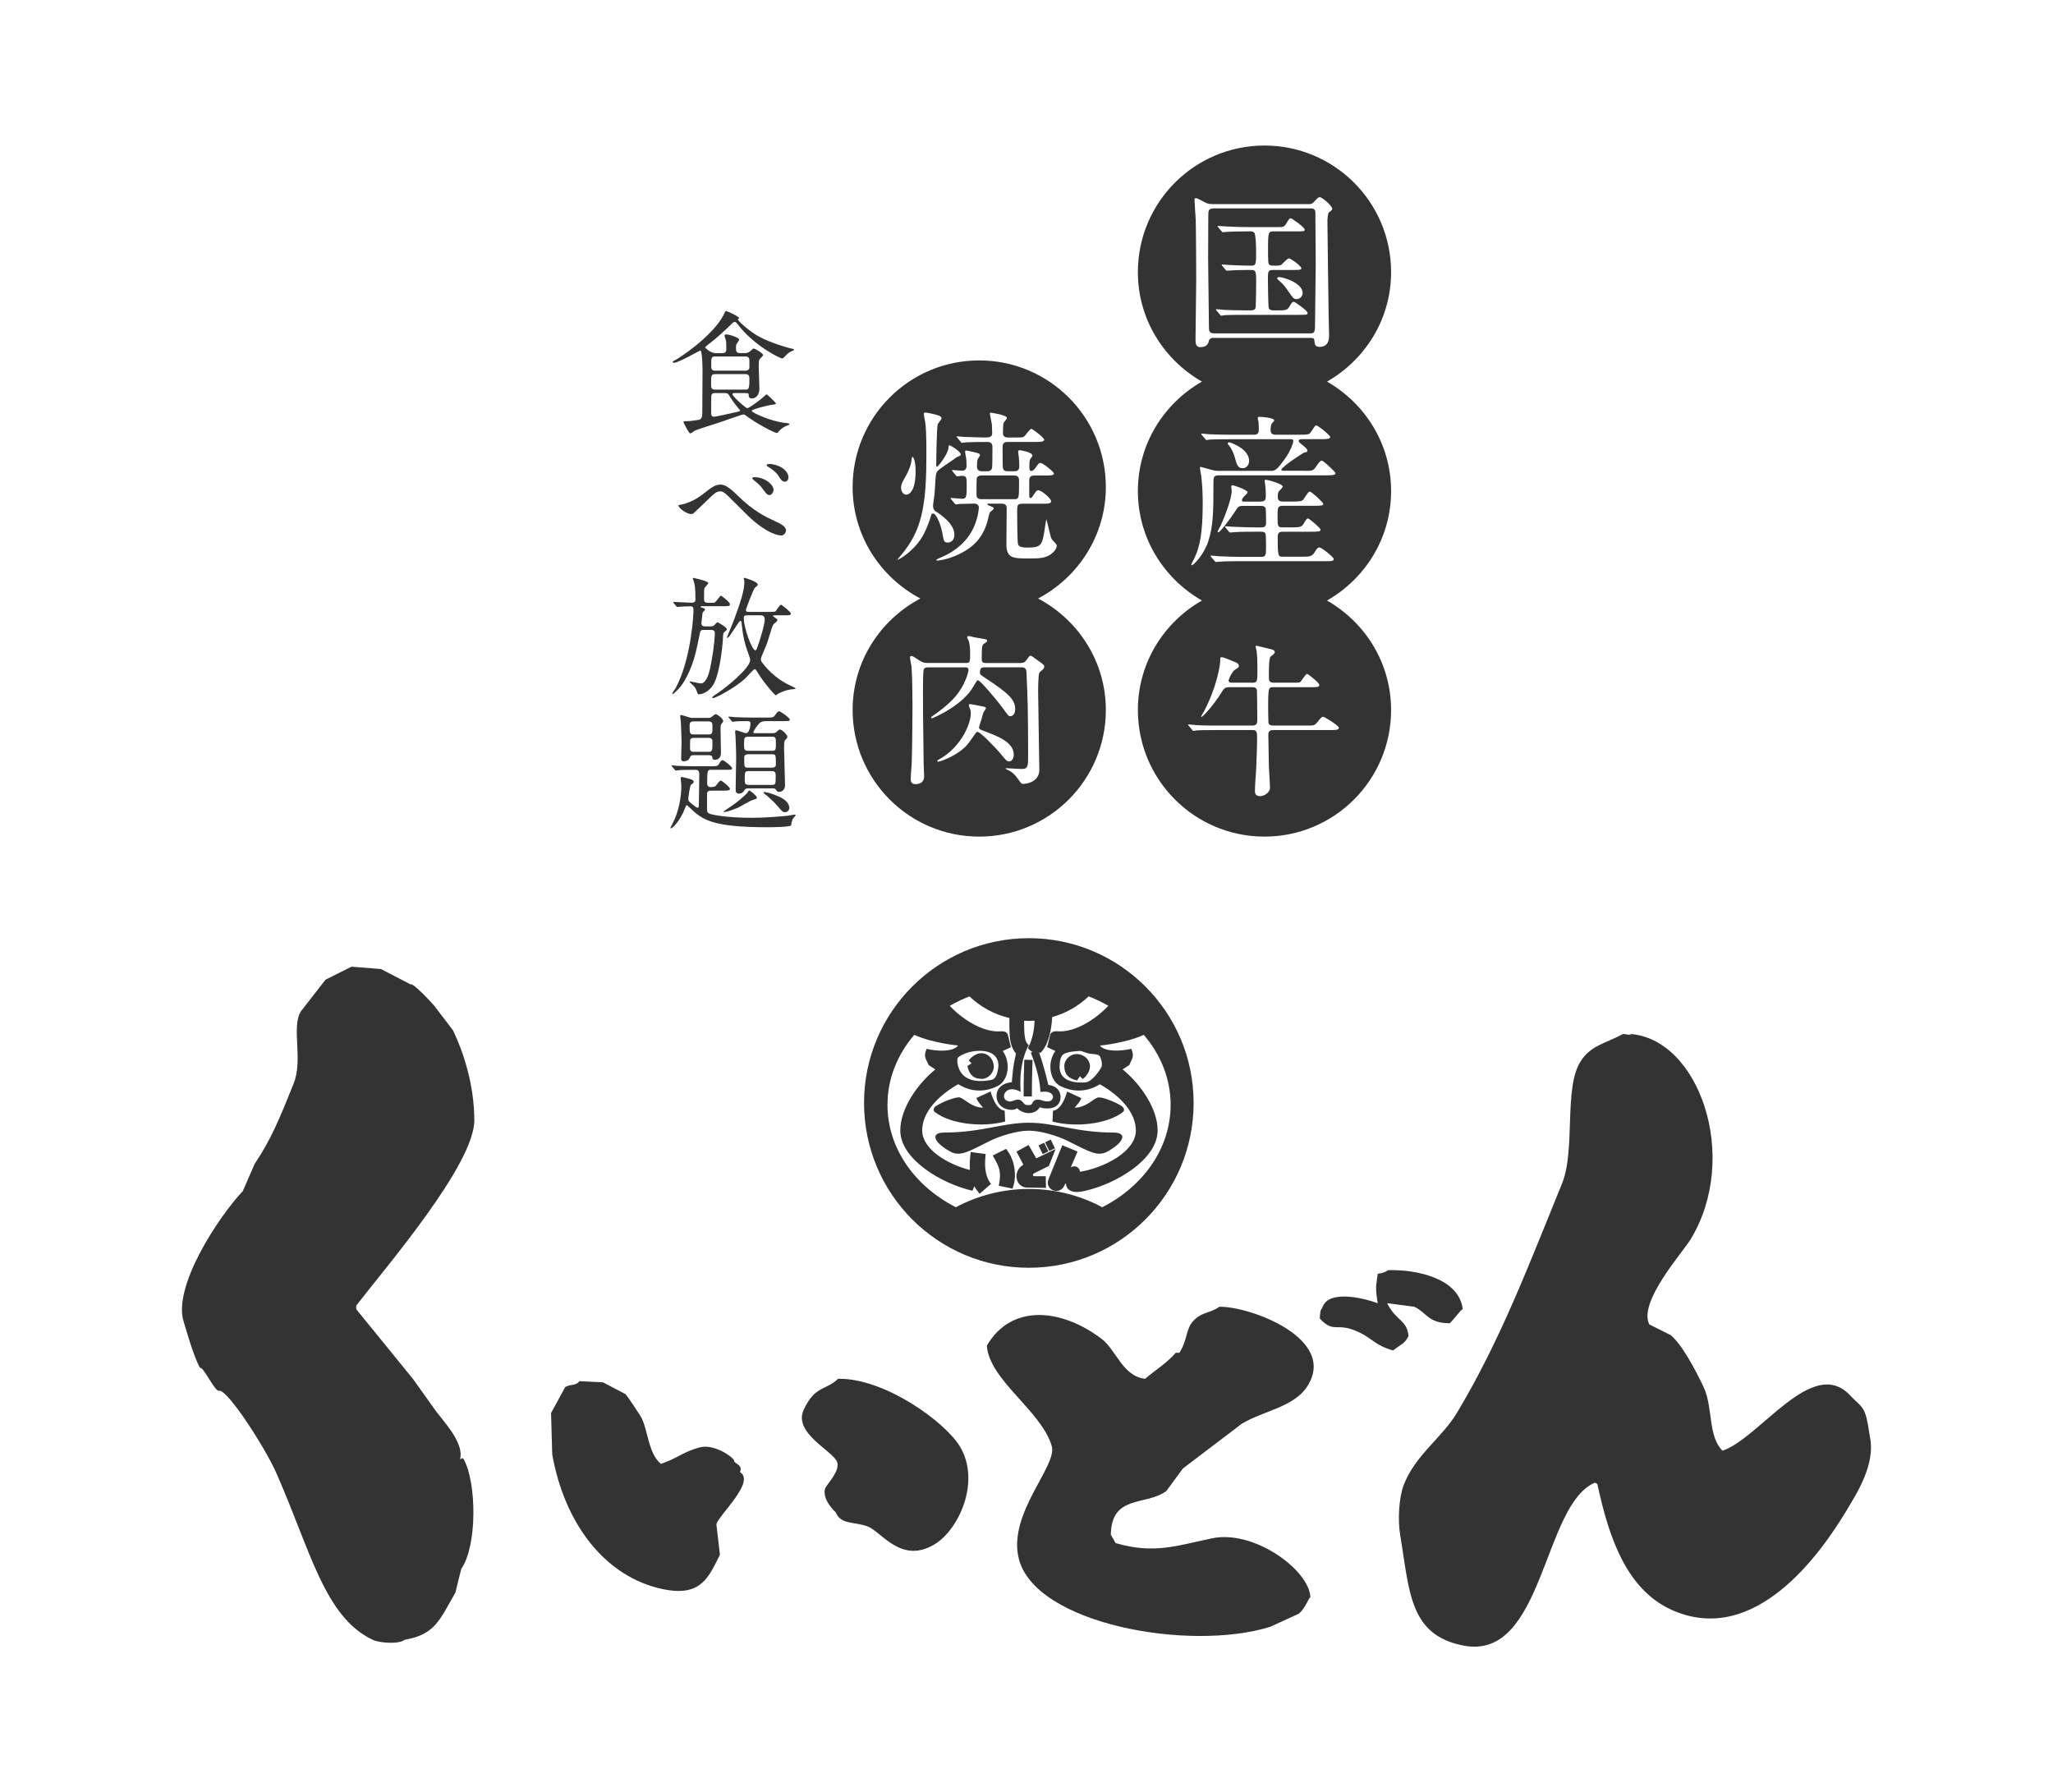 <svg xmlns="http://www.w3.org/2000/svg" viewBox="0 0 45.824 40" data-name="レイヤー 1" id="a"><rect x="0" y="0" width="45.824" height="40" fill="#333333" stroke="none"/><defs><style> .b { fill: #fff; stroke-width: 0px; } </style></defs><path d="M24.549,23.333c.109.15.483.128.702.075.08.189.007.223-.043.361-.053.033-.102.066-.151.098.415.34.782.885.782,1.363,0,.641-.915,1.187-1.611,1.346-.257.066-.411.012-.435-.144-.004-.028-.015-.021-.022-.002-.098.275-.461.132-.369-.107l.309-.763.34.141-.151.353c.089-.055.192-.012.207.099.55-.093,1.245-.454,1.246-.922-.001-.406-.355-.777-.804-1.032-.01.005-.02.012-.029.018-.317.184-.622.136-.851.023-.226-.111-.311-.501-.114-.784l-.182-.085.068-.276s.012-.081.14-.079c.424.041.898-.291,1.158-.568-.139-.08-.286-.151-.44-.211-.226.216-.504.377-.814.463-.031.615-.261.798-.261.798-.01-.001-.021-.003-.031-.006.117.32.206.722.206.722.308.036.308.313.229.42-.11.15-.363.106-.419.077-.081.148-.327.195-.508.023-.075.075-.386.043-.446-.188-.051-.196.062-.366.33-.393.027-.408.093-.637.093-.637-.039-.051-.112-.145-.135-.341-.015-.138-.015-.343-.013-.454-.341-.08-.647-.25-.892-.483-.154.06-.301.132-.44.211.26.277.735.609,1.158.568.128-.002.14.079.14.079l.068.276-.182.085c.198.283.112.672-.114.783-.229.113-.533.16-.85-.024-.01-.006-.02-.012-.03-.018-.448.256-.804.626-.804,1.032,0,.418.555.75,1.064.883-.008-.112-.002-.242.019-.4l.333.043c-.021.213-.035.468.12.667l-.254.221c-.046-.054-.086-.109-.118-.168l-.042.1c-.696-.159-1.611-.705-1.611-1.346,0-.477.367-1.022.782-1.362-.049-.033-.098-.065-.151-.098-.05-.138-.124-.171-.043-.361.219.054.592.075.702-.075,0,0-.546-.046-.978-.237-.376.439-.598.978-.598,1.562 0.0.97.611,1.818,1.526,2.285.487-.26,1.043-.408,1.634-.408.591 0,1.147.148,1.634.408.915-.467,1.526-1.315,1.526-2.285,0-.583-.222-1.123-.599-1.562-.431.192-.977.238-.977.238ZM23.504,24.79c.214-.021.314-.428.314-.428l.318.147c-.039.082-.031.076-.149.213.245 0.0.397-.182.509-.225.081-.031.398.096.534.185.061.04.081.102.03.141-.354.27-1.066.344-1.567.209l.01-.242ZM20.898,24.682c.137-.089.454-.216.535-.186.112.042.264.225.509.225-.118-.138-.11-.132-.149-.214l.318-.147s.099.407.314.429l.01.242c-.501.135-1.212.061-1.566-.209-.052-.039-.032-.101.029-.141ZM22.098,25.463c-.502.251-.673.357-.89.237-.379-.21-.444-.423-.131-.423.826,0,1.305-.219,1.887-.219.581-0,1.061.219,1.887.219.314,0,.248.212-.131.423-.216.12-.387.014-.89-.237-.204-.102-.59-.228-.866-.228-.276 0-.662.126-.867.228ZM23.327,25.494l.126-.061.094.196-.126.06-.094-.195ZM23.4,25.699l-.126.061-.094-.196.126-.06.094.195ZM22.598,26.528l-.305-.064c.063-.312.021-.405-.135-.675l.298-.148c.227.276.235.673.142.887ZM22.923,26.505c-.107 0-.202-.074-.228-.191-.027-.116.024-.249.147-.32l-.153-.291.27-.149.171.299.432-.209-.15.379-.326.162c-.046.02-.042.066.009.066h.246l.006.261-.424-.007Z" class="b"/><path d="M15.813,16.468h-.325c-.018,0-.059,0-.08.033-.006.012-.006.136-.006.207s.059.071.086.071h.325c.089,0,.089-.026.089-.222,0-.033,0-.089-.089-.089Z" class="b"/><path d="M15.81,16.101h-.325c-.026,0-.092,0-.092.074,0,.192,0,.216.089.216h.331c.089,0,.089-.032.089-.16,0-.088,0-.13-.092-.13Z" class="b"/><path d="M17.238,16.834h-.538c-.038,0-.089.015-.089.065,0,.228,0,.234.089.234h.532c.086,0,.086-.056.086-.065,0-.216,0-.233-.08-.233Z" class="b"/><path d="M17.232,17.21h-.526c-.083,0-.083.023-.083.216,0,.071.026.092.088.092h.52c.083,0,.083-.021.083-.216,0-.044-.009-.092-.083-.092Z" class="b"/><path d="M21.555,24.04c.19.125.425.086.556.066.104-.016.141-.099.168-.257.027-.158-.027-.364-.337-.392-.31-.028-.545.115-.567.158-.021.044-.01.299.18.425ZM21.623,23.667c.061-.083.174-.161.28-.161.154,0,.278.134.279.3,0,.138-.121.272-.266.273-.19-0-.28-.095-.324-.285l.093-.062-.061-.064Z" class="b"/><path d="M15.961,8.696h.674c.074,0,.092-.012.092-.234,0-.053,0-.112-.086-.112h-.68c-.089,0-.089.035-.089.222,0,.068,0,.124.089.124Z" class="b"/><path d="M16.608,16.624c0,.092,0,.133.092.133h.544c.074,0,.074-.038.074-.166,0-.112,0-.148-.08-.148h-.538c-.092,0-.092.03-.092.18Z" class="b"/><path d="M15.961,8.273h.68c.047,0,.086-.024.086-.074v-.16c0-.083-.068-.083-.086-.083h-.68c-.086,0-.086.024-.086.234,0,.083.065.083.086.083Z" class="b"/><path d="M23.703,23.564c-.03.047-.05.109-.053.259.009.351.431.347.582.334.15-.014.323-.282.352-.34.03-.058-.007-.201-.039-.249-.034-.047-.169-.039-.247-.056-.079-.017-.144-.059-.201-.056-.055.006-.328.009-.394.108ZM24.329,23.802c0,.105-.078.218-.161.28l-.064-.061-.063.094c-.19-.044-.285-.134-.285-.324,0-.145.135-.266.272-.266.167-0.0.301.124.301.278Z" class="b"/><path d="M22.423,24.407c-.028.049-.01.113.023.141.044.036.089.045.147.028l.03-.011c.034-.012.074-.028.115-.022.052.007.079.04.098.064l.005.006c.025.03.043.053.115.052.066,0,.075-.02.09-.052.051-.106.171-.067.228-.049l.022.007c.07.018.123.016.16-.006.024-.015.04-.041.048-.074.002-.008.001-.023-.006-.04-.004-.01-.011-.021-.021-.032-.03-.033-.096-.068-.236-.05l-.02.003 0-.02c-0-.003-.002-.332-.207-.84l-.006-.015s.025-.013.036-.019c-.056-.034-.092-.073-.094-.076l-.007-.009.012-.024c.11-.212.133-.453.137-.589-.03.001-.127.005-.127.005,0,0-.071-.002-.105-.004-0.0.022-.001.069-.001.069-0.0.203.012.324.043.397.013.031.029.053.05.07l.012.009-.008.013c-.002.003-.218.349-.176.999l.003.031-.028-.015c-.01-.005-.234-.122-.332.049ZM22.848,24.442c0-.373.013-.753.014-.762l.002-.029.154.005.03.001-.002.03c0,.003-.014.37-.014.754l-0.0.03h-.184v-.03Z" class="b"/><path d="M16.185,8.772h-.219c-.05,0-.08.009-.089.062-.003.012-.003.331-.003.372,0,.044,0,.095.065.095.041,0,.438-.092.52-.109.015-.003.062-.012.062-.029,0-.009-.038-.047-.047-.059-.018-.021-.121-.145-.192-.269-.03-.053-.047-.062-.098-.062Z" class="b"/><path d="M0,0v40h45.824V0H0ZM25.398,10.96c0-1.05.579-1.956,1.43-2.443-.85-.487-1.43-1.393-1.43-2.443,0-1.561,1.265-2.826,2.826-2.826s2.826,1.265,2.826,2.826c0,1.05-.579,1.956-1.43,2.443.85.487,1.43,1.393,1.43,2.443s-.579,1.956-1.43,2.443c.85.487,1.43,1.393,1.43,2.443,0,1.561-1.265,2.826-2.826,2.826s-2.826-1.265-2.826-2.826c0-1.05.579-1.956,1.43-2.443-.85-.487-1.43-1.393-1.43-2.443ZM26.642,24.616c0,2.032-1.646,3.679-3.678,3.679-2.031-0-3.678-1.646-3.678-3.679,0-2.03,1.647-3.676,3.678-3.677,2.031 0,3.678,1.647,3.678,3.677ZM19.031,10.87c0-1.561,1.265-2.826,2.826-2.826s2.826,1.265,2.826,2.826c0,1.084-.617,2.014-1.512,2.488.895.474,1.512,1.404,1.512,2.488,0,1.561-1.265,2.826-2.826,2.826s-2.826-1.265-2.826-2.826c0-1.084.617-2.014,1.512-2.488-.895-.474-1.512-1.404-1.512-2.488ZM15.068,8.039c.118-.062.819-.526,1.076-.996.009-.012.033-.074.041-.086.003-.009.015-.015.024-.015.015,0,.287.118.287.157,0,.006-.027.027-.027.033,0,.021.251.266.491.39.254.133.647.251.733.263.012.003.032.006.032.018,0,.015-.018.018-.05.033-.074.033-.092.053-.166.13-.03.03-.032.033-.047.033-.068,0-.638-.299-.976-.736-.056-.071-.062-.077-.083-.077-.032,0-.035.003-.124.092-.027.027-.263.254-.438.384-.021.018-.103.08-.103.092,0,.006.118.127.228.127h.16c.027,0,.086-.003.086-.089,0-.13,0-.163-.018-.225-.003-.012-.024-.065-.024-.077,0-.021.029-.027.044-.027.056,0,.284.068.284.121,0,.018-.05.074-.056.089-.009.015-.015.035-.015.077,0,.08,0,.13.089.13h.106c.024,0,.068,0,.115-.035.012-.012.071-.068.086-.068.018,0,.21.103.21.148,0,.018-.071.08-.08.095-.018.03-.018.092-.018.171,0,.077.015.408.015.476,0,.118-.053.225-.169.225-.065,0-.068-.038-.071-.089-.003-.03-.029-.03-.08-.03h-.248c-.012,0-.033,0-.033.027,0,.047.296.31.331.31.038,0,.302-.189.393-.281.009-.009.026-.027.041-.027.009,0,.204.183.204.201,0,.021-.047.027-.068.029-.106.009-.473.106-.473.136,0,.042.435.236.733.269.088.009.112.012.112.029,0,.015-.035.027-.044.029-.098.033-.163.095-.186.124-.03.038-.038.044-.056.044-.047,0-.458-.213-.665-.372-.041-.032-.053-.041-.077-.041-.035,0-.423.142-.505.168-.071.024-.556.177-.585.195-.015.009-.074.059-.092.059-.024,0-.03-.012-.092-.121-.009-.021-.065-.118-.065-.13,0-.021.035-.021.062-.021.101,0,.139-.009.275-.029.08-.012.083-.095.083-.145,0-.106.006-.786.006-.934,0-.071-.003-.47-.05-.47-.012,0-.485.275-.588.275-.012,0-.03-.006-.03-.015,0-.018.041-.038.053-.044ZM17.285,11.626c.136.059.26.127.26.213,0,.018-.026.112-.109.112-.033,0-.299-.018-.733-.432-.071-.068-.387-.387-.452-.449-.068-.065-.118-.103-.166-.103-.098,0-.124.027-.366.263-.021.021-.236.225-.242.228-.012.009-.03.015-.047.015-.112,0-.287-.139-.287-.189,0-.012.006-.012.056-.021.012,0,.248-.044.482-.228.248-.198.304-.219.408-.219.077,0,.174.044.37.239.361.358.653.491.828.571ZM16.791,10.674c0-.015.027-.024.05-.024.225,0,.425.16.425.287,0,.041-.038.112-.092.112-.044,0-.071-.027-.151-.139-.047-.065-.08-.098-.195-.192-.012-.009-.038-.033-.038-.044ZM17.519,10.751c-.065,0-.103-.065-.145-.133-.035-.062-.142-.151-.231-.201-.03-.018-.032-.03-.032-.035,0-.024.059-.033.112-.024.231.033.376.169.376.298,0,.05-.033.095-.08.095ZM15.065,15.386c.08-.148.251-.482.355-1.165.05-.328.059-.556.059-.612,0-.062-.024-.077-.068-.077-.077,0-.151.003-.228.009-.009,0-.053.006-.062.006-.012,0-.015-.006-.027-.018l-.056-.068q-.012-.015-.012-.021c0-.006.003-.006.009-.006.065,0,.343.018.402.018.077,0,.086-.038.086-.074,0-.065,0-.254-.024-.355-.003-.015-.035-.113-.035-.113,0-.009.006-.012.015-.012.003,0,.331.068.331.115,0,.021-.065.08-.074.095-.021.027-.021.05-.021.254,0,.092.024.092.154.092.071,0,.077,0,.095-.015.027-.018.109-.145.127-.145.015,0,.201.145.201.189,0,.047-.018.047-.18.047h-.444c-.021,0-.03,0-.03.009,0,.012.009.015.033.024.053.015.065.021.065.044,0,.015-.05.053-.053.065-.003.006-.027.216-.027.237,0,.033.009.071.08.071h.118c.026,0,.053,0,.083-.021.012-.009.062-.071.077-.071.012,0,.21.112.21.157,0,.015-.009.021-.059.065-.018.015-.024.033-.027.106-.012.269-.077.766-.186,1.008-.071.16-.225.272-.358.272-.018,0-.018-.006-.053-.095-.021-.056-.03-.065-.118-.148-.03-.03-.032-.033-.032-.038,0-.003.006-.009.009-.009.006,0,.207.047.245.047.103,0,.169-.177.201-.319.047-.204.109-.606.109-.801,0-.065-.035-.074-.095-.074h-.148c-.077,0-.077.003-.103.136-.068.337-.139.698-.358,1.044-.074.118-.213.251-.237.251-.006,0-.009-.006-.009-.009,0-.021.053-.086.059-.098ZM16.091,16.816c0,.092-.062.142-.133.142-.05,0-.056-.029-.062-.065-.006-.038-.053-.038-.074-.038h-.334c-.068,0-.071.009-.101.074-.021.044-.086.062-.121.062-.062,0-.062-.038-.062-.074,0-.05.009-.302.009-.361,0-.065-.015-.417-.015-.429-.015-.112-.015-.127-.015-.148,0-.012,0-.021.009-.021.027,0,.074.015.183.05.044.015.071.015.095.015h.337c.032,0,.047,0,.083-.027.062-.05.068-.056.089-.056.029,0,.163.098.163.151,0,.018-.006.023-.041.068-.018.021-.018.08-.018.109,0,.077.009.458.009.547ZM9.216,30.773c.175.246.352.492.527.738.035.044.07.087.105.132.174.222.501.611.422.922.077-.017.014-.045.079,0,.291.526.307,1.931-.054,2.452-.043.175-.087.351-.13.527-.343.595-.448.94-1.134,1.054-.122.103-.556.074-.712,0-1.087-.511-1.399-2.034-2.161-3.743-.24-.54-1.065-1.828-1.265-1.818-.079.06-.371-.568-.422-.501-.145-.222-.366-1.032-.368-1.027-.26-.772.761-2.337,1.317-2.926.088-.202.177-.405.264-.606.37-.557.54-.971.87-1.792.216-.539-.054-1.243.158-1.608.184-.237.369-.474.554-.712.193-.097.386-.193.58-.29.219.018.439.035.659.053.219.114.44.229.659.342.059-.039.483.421.527.475.141.184.281.369.422.553.22.461.473,1.194.474,2.004.003.989-1.986,3.293-2.636,4.138v.079c.422.518.844,1.037,1.266,1.556ZM16.069,34.7c-.253.502-.418.953-1.291.764-1.248-.269-2.169-1.42-2.452-3.004-.009-.307-.017-.615-.026-.923,0-.001.316-.58.316-.58.12-.07.238-.023.317-.131.176.008.351.017.527.026.167.088.334.176.502.264.084.093.34.503.342.501.16.277.16.826.449,1.054.353-.115.507-.275.869-.368.344-.09.815.267.764.316.08.08.186.093.132.237.349.214-.465.948-.528,1.161.027.228.053.456.079.684ZM17.705,18.262c-.027.044-.033.074-.047.157-.009.041-.452.044-.52.044-1.239,0-1.463-.166-1.738-.432-.012-.012-.059-.059-.068-.059-.015,0-.018.006-.035.05-.124.328-.299.467-.322.467-.006,0-.009-.003-.009-.009,0-.015.015-.041.038-.083.151-.284.204-.609.204-.866,0-.023-.015-.139-.015-.166,0-.015.006-.024.03-.024.006,0,.106.024.124.03.095.024.136.041.136.077,0,.027-.021.041-.059.065-.024.015-.062.29-.062.322,0,.038.006.045.074.101.033.027.109.092.139.092.024,0,.024-.033.024-.092,0-.092.009-.535.009-.636,0-.059,0-.118-.08-.118-.1,0-.204,0-.319.003-.015,0-.115.012-.124.012-.012,0-.018-.009-.027-.021l-.056-.068c-.012-.012-.015-.015-.015-.021,0-.006.009-.006.012-.006.018,0,.109.009.13.012.086.003.236.009.405.009h.325c.121,0,.16,0,.189-.05.038-.065.05-.086.08-.086.033,0,.213.145.213.18,0,.035-.015.035-.157.035h-.314c-.077,0-.086.009-.086.302,0,.035.012.083.074.083.027,0,.086,0,.113-.021.018-.018.089-.124.115-.124.029,0,.207.148.207.184,0,.041-.059.041-.157.041h-.26c-.059,0-.095.015-.095.074v.325c0,.071.006.095.062.118.056.021.372.089.934.089.31,0,.603-.027.813-.047.021-.003.124-.024.151-.024.006,0,.018,0,.018.012s-.044.056-.053.068ZM17.474,16.095h-.372c-.047,0-.103.006-.139.035-.056.047-.148.192-.148.207,0,.027.012.027.062.027h.366c.015,0,.044,0,.077-.018.012-.009.068-.065.083-.065.05,0,.172.115.172.166,0,.018-.009.029-.053.074-.021.021-.021.118-.021.168,0,.133.021.718.021.84,0,.098-.071.145-.133.145-.041,0-.056-.027-.068-.047-.018-.024-.03-.032-.077-.032h-.532c-.044,0-.074.006-.088.032-.05.086-.115.086-.133.086-.065,0-.071-.053-.071-.095,0-.109.012-.603.012-.704,0-.08-.006-.295-.015-.482,0-.015-.009-.083-.009-.095,0-.018.003-.038.024-.038.035,0,.186.065.216.065.083,0,.103-.171.103-.216,0-.053-.035-.053-.086-.053-.113,0-.216,0-.269.009-.006,0-.035.006-.041.006-.012,0-.018-.009-.027-.021l-.056-.068c-.012-.012-.015-.015-.015-.018,0-.006.006-.009.012-.009.021,0,.112.009.133.012.106.003.251.009.355.009h.357c.124,0,.148,0,.183-.05.059-.08.065-.089.095-.089.033,0,.236.145.236.183,0,.035-.015.035-.154.035ZM17.619,18.026c0,.056-.044.101-.095.101-.053,0-.065-.015-.178-.148-.083-.098-.201-.195-.216-.21-.053-.041-.089-.071-.089-.08,0-.012.018-.012.024-.012.03,0,.18.035.319.101.092.041.233.124.233.248ZM16.895,17.807c0,.021-.038.03-.103.051-.053.015-.269.145-.313.166-.083.035-.245.098-.307.098-.012,0-.024,0-.024-.006,0-.009.204-.142.242-.169.029-.024.192-.142.295-.257.006-.009.026-.047.035-.047.015,0,.065.035.103.071.024.021.071.065.071.095ZM17.699,15.383c-.154.006-.307.089-.328.098-.006.006-.044.038-.053.038-.024,0-.296-.313-.426-.541-.009-.012-.027-.044-.047-.044-.024,0-.172.171-.207.204-.254.234-.677.443-.718.443-.009,0-.024-.003-.024-.015s.035-.035.05-.047c.228-.142.798-.603.798-.789,0-.03-.009-.059-.033-.121-.115-.31-.13-.452-.16-.718-.003-.012-.009-.035-.027-.035-.033,0-.242.381-.287.381-.003,0-.012,0-.012-.012,0-.003.145-.349.168-.417.157-.42.222-.647.222-.834,0-.009-.015-.056-.015-.065,0-.012.012-.012.021-.012.003,0,.293.083.293.151,0,.018-.021.035-.062.068-.038.029-.204.491-.204.494,0,.047.041.047.065.047h.479c.106,0,.112-.006.124-.021.018-.018.089-.139.118-.139.015,0,.219.16.219.198,0,.038-.05.038-.127.038h-.231c-.038,0-.041.003-.041.015q0,.009.041.035c.041.027.056.035.056.056,0,.012-.006.027-.041.056-.05.038-.062.056-.086.133-.092.299-.101.331-.145.432-.086.201-.095.225-.095.248,0,.038.012.062.024.074.163.222.393.411.641.523.024.012.109.05.109.059,0,.015-.026.015-.062.018ZM20.867,34.463c-.751.461-1.194-.282-1.502-.395-.309-.114-.595-.033-.712-.316,0,0-.309-.275-.237-.527.024-.086.356-.402.264-.606-.115-.253-.983-.643-.739-1.16.258-.544.484-.416.765-.686,1.026-.022,2.373.948,2.714,1.502.478.776-.011,1.855-.553,2.188ZM24.899,34.438c.86.258,1.397.051,2.161-.106.94-.192,2.167.714,2.189,1.318-.039.007-.115.257-.265.369-.21.097-.421.193-.632.289-1.8.562-5.257-.059-5.614-1.528-.245-1.004.866-2.061.738-2.504-.228-.788-1.388-1.463-1.45-2.241.535-.926,1.639-.849,2.557-.158.33.247.473.839.976.896.236-.2.481-.348.684-.58h.079c.169-.246.153-.521.29-.685.194-.233.387-.188.606-.343.7-.009,2.663.723,1.951,1.792-.299.448-.981.536-1.45.818-.438.333-.877.667-1.317,1.001-.122.167-.245.335-.368.501-.458.34-1.225.07-1.24.976.036.061.071.123.106.185ZM30.356,29.745c-.532-.262-.562.038-.897-.316.007-.126.007-.187.054-.237.124-.418.915-.224,1.239-.106-.061-.364-.034-.386,0-.658.085-.008.138-.021.237-.08.689-.016,1.581.206,1.66.869-.045.016-.194.226-.29.316-.481.001-.508-.233-.791-.368-.202-.026-.404-.053-.606-.08.01.018.018.036.027.053.195.344.404.328.448.659v.026c-.097.176-.111.139-.343.317-.372-.101-.476-.266-.738-.396ZM41.241,33.672c-.64,1.07-2.06,3.017-3.849,2.293-1.066-.431-1.474-1.611-1.739-2.846-.018-.008-.035-.018-.053-.027-1.166.482-1.138,3.974-2.925,3.637-1.224-.23-1.211-1.208-1.423-2.477-.055-.326-.029-.823.079-1.107.25-.659.858-1.061,1.186-1.608.98-1.634,1.603-3.298,2.345-5.113.314-.768.033-2.146.422-2.742.227-.349.53-.385.948-.606.062.009.123.017.185.026-.018-.009-.035-.017-.053-.026,1.555.085,2.488,2.748,1.371,4.585-.177.292-1.173,1.397-.922,1.898.158.08.316.158.474.237.247.195.558.779.738,1.16.215.459.092,1.093.422,1.423.834-.282,2.01-2.129,2.846-1.238.228.244.324.231.396.633.017.105.035.21.052.316.117.595-.296,1.239-.501,1.581Z" class="b"/><path d="M16.972,13.733h-.299c-.038,0-.071.003-.071.062,0,.236.189.719.254.719.026,0,.032-.018.089-.186.109-.331.124-.464.124-.5,0-.092-.056-.095-.098-.095Z" class="b"/><path d="M29.126,10.509c.177,0,.192-.004.273-.129.037-.056.078-.1.1-.1.044,0,.31.259.31.277,0,.041-.041.052-.2.052h-2.406c-.111,0-.118.041-.118.155,0,.661-.004.965-.115,1.315-.092.288-.322.536-.369.536-.011,0-.011-.011-.011-.015,0-.015.063-.126.074-.151.111-.248.181-.514.181-1.223,0-.166-.004-.355-.033-.602-.004-.03-.029-.159-.029-.189,0-.011.011-.015.018-.015.004,0,.218.059.244.067.052.015.103.022.159.022h1.157c.092,0,.133,0,.347-.31.085-.122.159-.303.159-.355,0-.041-.018-.041-.089-.041h-1.301c-.303,0-.406.004-.466.007-.015,0-.067.011-.078.011-.015,0-.022-.011-.033-.026l-.074-.085c-.011-.015-.015-.018-.015-.022,0-.007.004-.011.015-.011.026,0,.137.015.163.015.163.007.314.011.506.011h.495c.107,0,.107-.07.107-.126s-.004-.137-.007-.159c0-.015-.018-.078-.018-.089,0-.018.018-.026.033-.026.052,0,.336.018.336.081,0,.015-.052.063-.059.074-.015.033-.022.089-.022.122,0,.044,0,.122.104.122h.547c.17,0,.211-.004.24-.048.096-.144.103-.159.129-.159.041,0,.31.222.31.255,0,.041-.044.052-.196.052h-.425c-.033,0-.081,0-.081.037,0,.026.007.033.096.103.07.059.096.081.096.115,0,.033-.018.033-.07.044-.022.004-.51.322-.51.384,0,.022.037.022.056.022h.469ZM28.139,11.193c.111,0,.115-.052.115-.14,0-.063-.004-.166-.015-.236,0-.011-.011-.067-.011-.078,0-.015.004-.033.022-.033.033,0,.381.089.381.155,0,.022-.074.089-.085.103-.022.033-.026.085-.026.115,0,.059.011.115.111.115h.225c.148,0,.207-.004.24-.052.1-.151.111-.17.141-.17.037,0,.299.24.299.273,0,.037-.037.044-.196.044h-.713c-.111,0-.111.052-.111.233,0,.211,0,.248.107.248h.207c.188,0,.225-.007.273-.092.041-.067.063-.107.092-.107s.281.218.281.248c0,.044-.044.048-.199.048h-.643c-.074,0-.115.018-.115.118,0,.44.011.44.115.44h.455c.151,0,.203-.011.259-.107.041-.074.067-.1.1-.1.056,0,.321.222.321.255,0,.052-.037.052-.196.052h-1.888c-.322,0-.429.007-.466.011-.011,0-.067.007-.078.007-.015,0-.022-.011-.033-.026l-.07-.081c-.015-.018-.018-.022-.018-.026,0-.007.007-.011.015-.011.026,0,.141.015.163.015.181.007.333.015.506.015h.451c.103,0,.103-.055.103-.222,0-.055,0-.266-.011-.296-.018-.044-.074-.044-.107-.044h-.133c-.325,0-.432.007-.469.011-.011,0-.067.007-.078.007s-.018-.007-.033-.022l-.07-.085q-.015-.018-.015-.026c0-.004.004-.007.011-.007.026,0,.14.011.163.011.181.007.336.015.51.015h.122c.037,0,.111,0,.111-.092,0-.052,0-.31-.011-.336-.022-.052-.07-.052-.107-.052h-.384c-.111,0-.118.011-.196.133-.067.103-.321.455-.366.455-.007,0-.018-.007-.018-.018,0-.007.055-.107.067-.126.089-.2.248-.599.248-.783,0-.015-.011-.074-.011-.089,0-.018.011-.033.033-.033.015,0,.333.1.333.159,0,.022-.085.092-.096.111-.022.029-.03.044-.03.063,0,.033.026.033.056.033h.366ZM27.881,10.287c0,.092-.063.163-.144.163-.111,0-.133-.081-.181-.262-.022-.078-.078-.192-.126-.248-.007-.004-.026-.026-.026-.041,0-.018.018-.033.056-.022.063.022.421.155.421.41Z" class="b"/><path d="M27.951,15.237c.115,0,.115-.026.115-.288,0-.214-.007-.325-.018-.421-.004-.015-.022-.085-.022-.1s.015-.015.026-.015.322.078.347.085c.029.011.055.03.055.056s-.007.033-.096.103c-.037.03-.037.351-.037.429,0,.1,0,.151.115.151h.436c.137,0,.144-.007.159-.022.022-.03.115-.174.144-.174.022,0,.273.196.273.244,0,.052-.059.052-.155.052h-.861c-.115,0-.126,0-.126.425,0,.052,0,.362.011.388.022.044.085.044.115.044h.721c.166,0,.185,0,.236-.059.103-.126.115-.137.148-.137.026,0,.347.196.347.244,0,.052-.074.052-.2.052h-1.256c-.078,0-.118.015-.118.111,0,.1.011.554.011.647,0,.085.026.458.026.532,0,.1-.126.185-.218.185-.118,0-.118-.078-.118-.122,0-.126.018-.325.026-.451.015-.366.022-.51.022-.776,0-.126-.056-.126-.111-.126h-.765c-.321,0-.429.004-.466.007-.011,0-.067.011-.078.011-.015,0-.022-.011-.033-.026l-.07-.085c-.015-.015-.018-.018-.018-.022,0-.007.007-.011.015-.011.026,0,.14.015.163.015.181.011.333.011.506.011h.746c.115,0,.115-.063.115-.155,0-.081-.004-.602-.007-.632-.011-.056-.048-.07-.103-.07h-.499c-.096,0-.126.011-.185.111-.2.322-.429.554-.451.554-.004,0-.007-.004-.007-.007,0-.018.048-.092.059-.111.284-.532.366-1.038.366-1.131,0-.078,0-.085.037-.085.044,0,.31.115.325.122.022.011.055.037.055.07,0,.037-.018.044-.078.081-.081.048-.151.222-.151.248,0,.048.048.048.085.048h.444Z" class="b"/><path d="M20.828,11.462c-.018,0-.037.007-.041.026-.03.115-.089.274-.159.414-.189.384-.595.613-.595.588,0-.007.011-.018.015-.022.432-.499.628-.935.628-2.191,0-.059.011-.625-.026-.865-.004-.026-.03-.144-.03-.174,0-.022.011-.03.037-.03.037,0,.233.044.262.056.056.018.096.033.096.074,0,.022-.078.111-.085.133-.022.067-.033.817-.033.913,0,.015.004.033.018.033.026,0,.236-.281.251-.399.011-.074.007-.081.022-.081.026,0,.255.137.255.203,0,.03-.007.03-.078.059-.018.007-.089.063-.107.074-.344.233-.347.236-.366.318-.007.022-.029.373-.033.443-.004.037-.033.218-.033.259,0,.059.026.1.056.118.118.074.421.281.421.521,0,.122-.074.177-.148.177-.081,0-.089-.03-.115-.181-.026-.148-.092-.369-.181-.455-.007-.007-.022-.011-.033-.011ZM20.437,10.52c0,.503-.185.521-.207.521-.067,0-.118-.07-.118-.155,0-.078.037-.14.081-.218.126-.214.151-.355.155-.417.004-.033.011-.052.015-.056.015-.004.074.059.074.325ZM22.077,11.24c-.015,0-.041,0-.041.015s.048.033.07.041c.056.022.074.03.074.056,0,.018-.074.07-.081.081-.018.029-.022.052-.041.133-.085.362-.266.617-.65.802-.266.129-.48.144-.484.144-.007,0-.026-.004-.026-.015,0-.018.196-.092.233-.115.174-.092.473-.288.621-.654.089-.222.096-.381.096-.399,0-.059-.044-.089-.1-.089-.041,0-.24.004-.333.007-.011.004-.067.011-.078.011-.011,0-.018-.011-.033-.026l-.07-.085c-.015-.015-.015-.018-.015-.022,0-.007.004-.011.011-.011.041,0,.207.018.244.018.103,0,.103-.055.103-.314,0-.144,0-.199-.103-.199-.018,0-.092.011-.107.011s-.022-.007-.033-.022l-.07-.085q-.015-.018-.015-.026c0-.007.004-.007.011-.007,0,0,.185.015.218.015.059,0,.096-.037.096-.107,0-.103-.007-.163-.011-.181-.004-.022-.022-.122-.022-.14,0-.018.018-.022.03-.022.018,0,.17.037.203.044.07.018.1.026.1.063,0,.015-.048.074-.052.089-.015.033-.015.126-.015.163,0,.089.063.103.1.103h.137c.056,0,.092-.029.1-.081.007-.041.007-.388.007-.469,0-.092-.07-.103-.103-.103-.144,0-.322,0-.469.007-.011,0-.1.011-.107.011-.015,0-.022-.011-.033-.026l-.07-.085c-.015-.015-.018-.018-.018-.022,0-.007.007-.011.015-.011.022,0,.115.011.133.011.026,0,.336.015.451.015.122,0,.196,0,.196-.096,0-.03-.007-.163-.007-.196-.004-.037-.044-.211-.044-.244,0-.018.007-.018.018-.018.015,0,.362.052.362.118,0,.022-.074.1-.078.118-.007.037-.011.181-.011.222,0,.07.052.096.111.096h.166c.155,0,.17,0,.203-.03.026-.022.122-.163.152-.163.033,0,.288.2.288.24,0,.052-.078.052-.196.052h-.617c-.033,0-.115,0-.115.107,0,.07,0,.436.007.469.011.078.074.078.111.078h.144c.044,0,.111-.007.111-.107,0-.048-.004-.141-.011-.218-.004-.018-.015-.092-.015-.107,0-.029.011-.037.041-.037.004,0,.277.041.277.118,0,.018-.004.022-.033.059-.033.041-.033.078-.033.185,0,.063,0,.1.044.1.033,0,.067-.037.081-.056.078-.107.085-.122.122-.122.056,0,.299.2.299.233,0,.048-.081.048-.199.048h-.236c-.033,0-.115,0-.115.1v.333c0,.018,0,.07.03.07.018,0,.037-.026.044-.037.081-.122.092-.137.133-.137.066,0,.281.185.281.244,0,.056-.07.056-.2.056h-.443c-.115,0-.115.044-.115.177,0,.115.004.65.018.721.015.056.067.081.211.081.307,0,.329-.056.381-.381,0-.011.037-.248.041-.248.007,0,.067.259.074.288.037.151.037.155.126.24.022.022.033.041.033.063,0,.052-.056.144-.163.207-.111.063-.207.074-.447.074-.362,0-.514,0-.514-.318,0-.126.007-.687.007-.802,0-.081-.048-.103-.111-.103h-.281ZM22.635,11.141c.111,0,.111-.011.111-.414,0-.037,0-.115-.107-.115h-.735c-.037,0-.089.011-.104.063-.004.018-.004.303-.004.355,0,.037,0,.111.107.111h.732Z" class="b"/><path d="M22.791,14.795c.063,0,.085-.015.122-.067.059-.081.063-.092.089-.092.022,0,.041.015.229.152.059.044.078.059.078.089,0,.022-.011.037-.026.059-.011.011-.074.059-.081.074-.03.041-.03.362-.03.432,0,.152.026,1.626.026,1.74,0,.299-.344.314-.351.314-.048,0-.059-.015-.122-.107-.067-.096-.129-.159-.236-.207-.011-.004-.044-.022-.044-.026,0-.007.004-.011.015-.011.048,0,.288.018.344.018.144,0,.144-.067.144-.307,0-1.042-.011-1.275-.037-1.851-.004-.092-.041-.111-.118-.111h-.802c-.07,0-.118,0-.118.118,0,.041.011.048.122.122.517.34.665.48.665.695,0,.089-.044.155-.111.155-.037,0-.048-.015-.148-.155-.192-.262-.532-.647-.569-.647-.022,0-.037.026-.041.033-.089.148-.103.174-.159.244-.296.362-.824.573-.828.573-.015,0-.022-.011-.022-.018,0-.011.022-.026.033-.033.152-.107.344-.244.51-.436.236-.277.292-.565.292-.588,0-.063-.044-.063-.078-.063h-.809c-.037,0-.092,0-.111.044-.018.041-.018.455-.018.525,0,.211,0,.414.015,1.571,0,.041.011.236.011.281,0,.044,0,.185-.189.185-.056,0-.111-.011-.111-.118,0-.048.018-.281.022-.333.011-.262.018-1.031.018-1.293,0-.248-.004-.639-.022-.883-.004-.029-.033-.166-.033-.199,0-.018.007-.033.03-.033.018,0,.03,0,.148.078.074.052.118.078.218.078h.85c.096,0,.096-.022.096-.229,0-.074-.007-.185-.029-.255-.004-.015-.037-.074-.037-.092,0-.022.033-.026.041-.026.015,0,.026.004.033.007.044.015.163.037.218.044.137.022.152.026.152.056,0,.022-.007.022-.056.056-.056.037-.063.041-.063.362,0,.074.048.078.107.078h.772ZM21.97,15.87c-.03.044-.033.066-.059.17-.007.029-.059.166-.059.199,0,.022.018.041.078.063.344.129.698.262.698.543,0,.056-.03.148-.103.148-.052,0-.067-.018-.203-.185-.111-.129-.44-.473-.502-.473-.015,0-.03.011-.041.026-.026.033-.152.218-.185.255-.211.248-.613.384-.65.384-.022,0-.022-.011-.022-.022,0-.007.004-.011.052-.037.44-.244.695-.746.695-1.027,0-.048-.011-.081-.026-.115-.018-.041-.018-.044-.018-.059,0-.011.007-.026.029-.026.015,0,.207.037.31.059.033.007.044.022.044.033,0,.007-.029.052-.037.063Z" class="b"/><path d="M27.084,7.541q-.092,0-.107.085c-.018.115-.151.122-.192.122-.1,0-.1-.107-.1-.17,0-.192.015-1.131.015-1.341,0-.155-.004-1.134-.011-1.341-.004-.059-.026-.366-.026-.432,0-.026,0-.041.029-.041.026,0,.041.007.181.081.052.03.092.052.203.052h2.136c.052,0,.074-.004.118-.052.089-.096.1-.103.129-.103.052,0,.277.192.277.259,0,.026-.007.03-.074.081-.026.018-.033.163-.033.2,0,.015.022,1.921.026,2.032,0,.07.011.462.011.503,0,.078,0,.266-.214.266-.103,0-.107-.063-.115-.148-.004-.052-.041-.052-.107-.052h-2.147ZM29.231,7.441c.122,0,.122-.026.122-.285,0-.203.015-1.101.015-1.282,0-.152-.007-.817-.007-.953,0-.177,0-.199-.007-.222-.022-.048-.074-.048-.111-.048h-2.151c-.118,0-.122.056-.122.151,0,.155-.004.832-.004.968,0,.24.018,1.301.018,1.515,0,.1,0,.155.122.155h2.125ZM28.529,6.927c.122,0,.2,0,.236-.063.074-.118.081-.129.111-.129.029,0,.31.2.31.248,0,.044-.018.044-.196.044h-1.183c-.085,0-.34,0-.469.007-.011.004-.067.011-.078.011-.015,0-.022-.011-.033-.026l-.07-.085c-.015-.015-.018-.018-.018-.022,0-.007.007-.011.015-.011.026,0,.14.011.163.015.078.004.296.011.488.011h.115c.022,0,.085,0,.103-.048.011-.026.015-.558.015-.606,0-.225-.011-.248-.122-.248-.266,0-.395.007-.451.011-.011,0-.067.007-.078.007-.011,0-.018-.007-.033-.022l-.07-.085q-.015-.018-.015-.026c0-.004.004-.007.011-.007.026,0,.14.011.163.011.067.004.31.015.491.015.103,0,.103-.048.103-.303,0-.067-.004-.399-.044-.436-.026-.026-.059-.026-.078-.026h-.092c-.155,0-.347.004-.447.011-.015,0-.067.007-.078.007-.015,0-.022-.007-.033-.022l-.074-.085c-.011-.018-.015-.018-.015-.026,0-.004.004-.007.015-.007.026,0,.137.011.163.011.078.004.296.015.488.015h.717c.059,0,.103,0,.14-.063.074-.118.081-.133.111-.133.026,0,.31.2.31.251,0,.041-.018.041-.196.041h-.499c-.107,0-.122.015-.122.355s0,.377.041.395c.026.015.037.015.126.015.092,0,.115-.007.137-.026.026-.022.129-.137.159-.137.048,0,.281.174.281.222,0,.033-.048.037-.17.037h-.462c-.115,0-.115.037-.115.225,0,.081.007.573.018.621.015.056.081.056.118.056h.092ZM28.943,6.676c-.07,0-.081-.022-.207-.203-.059-.089-.14-.174-.163-.188-.041-.037-.067-.059-.067-.074,0-.026.041-.026.052-.026.074,0,.491.118.517.336.011.096-.07.155-.133.155Z" class="b"/></svg>